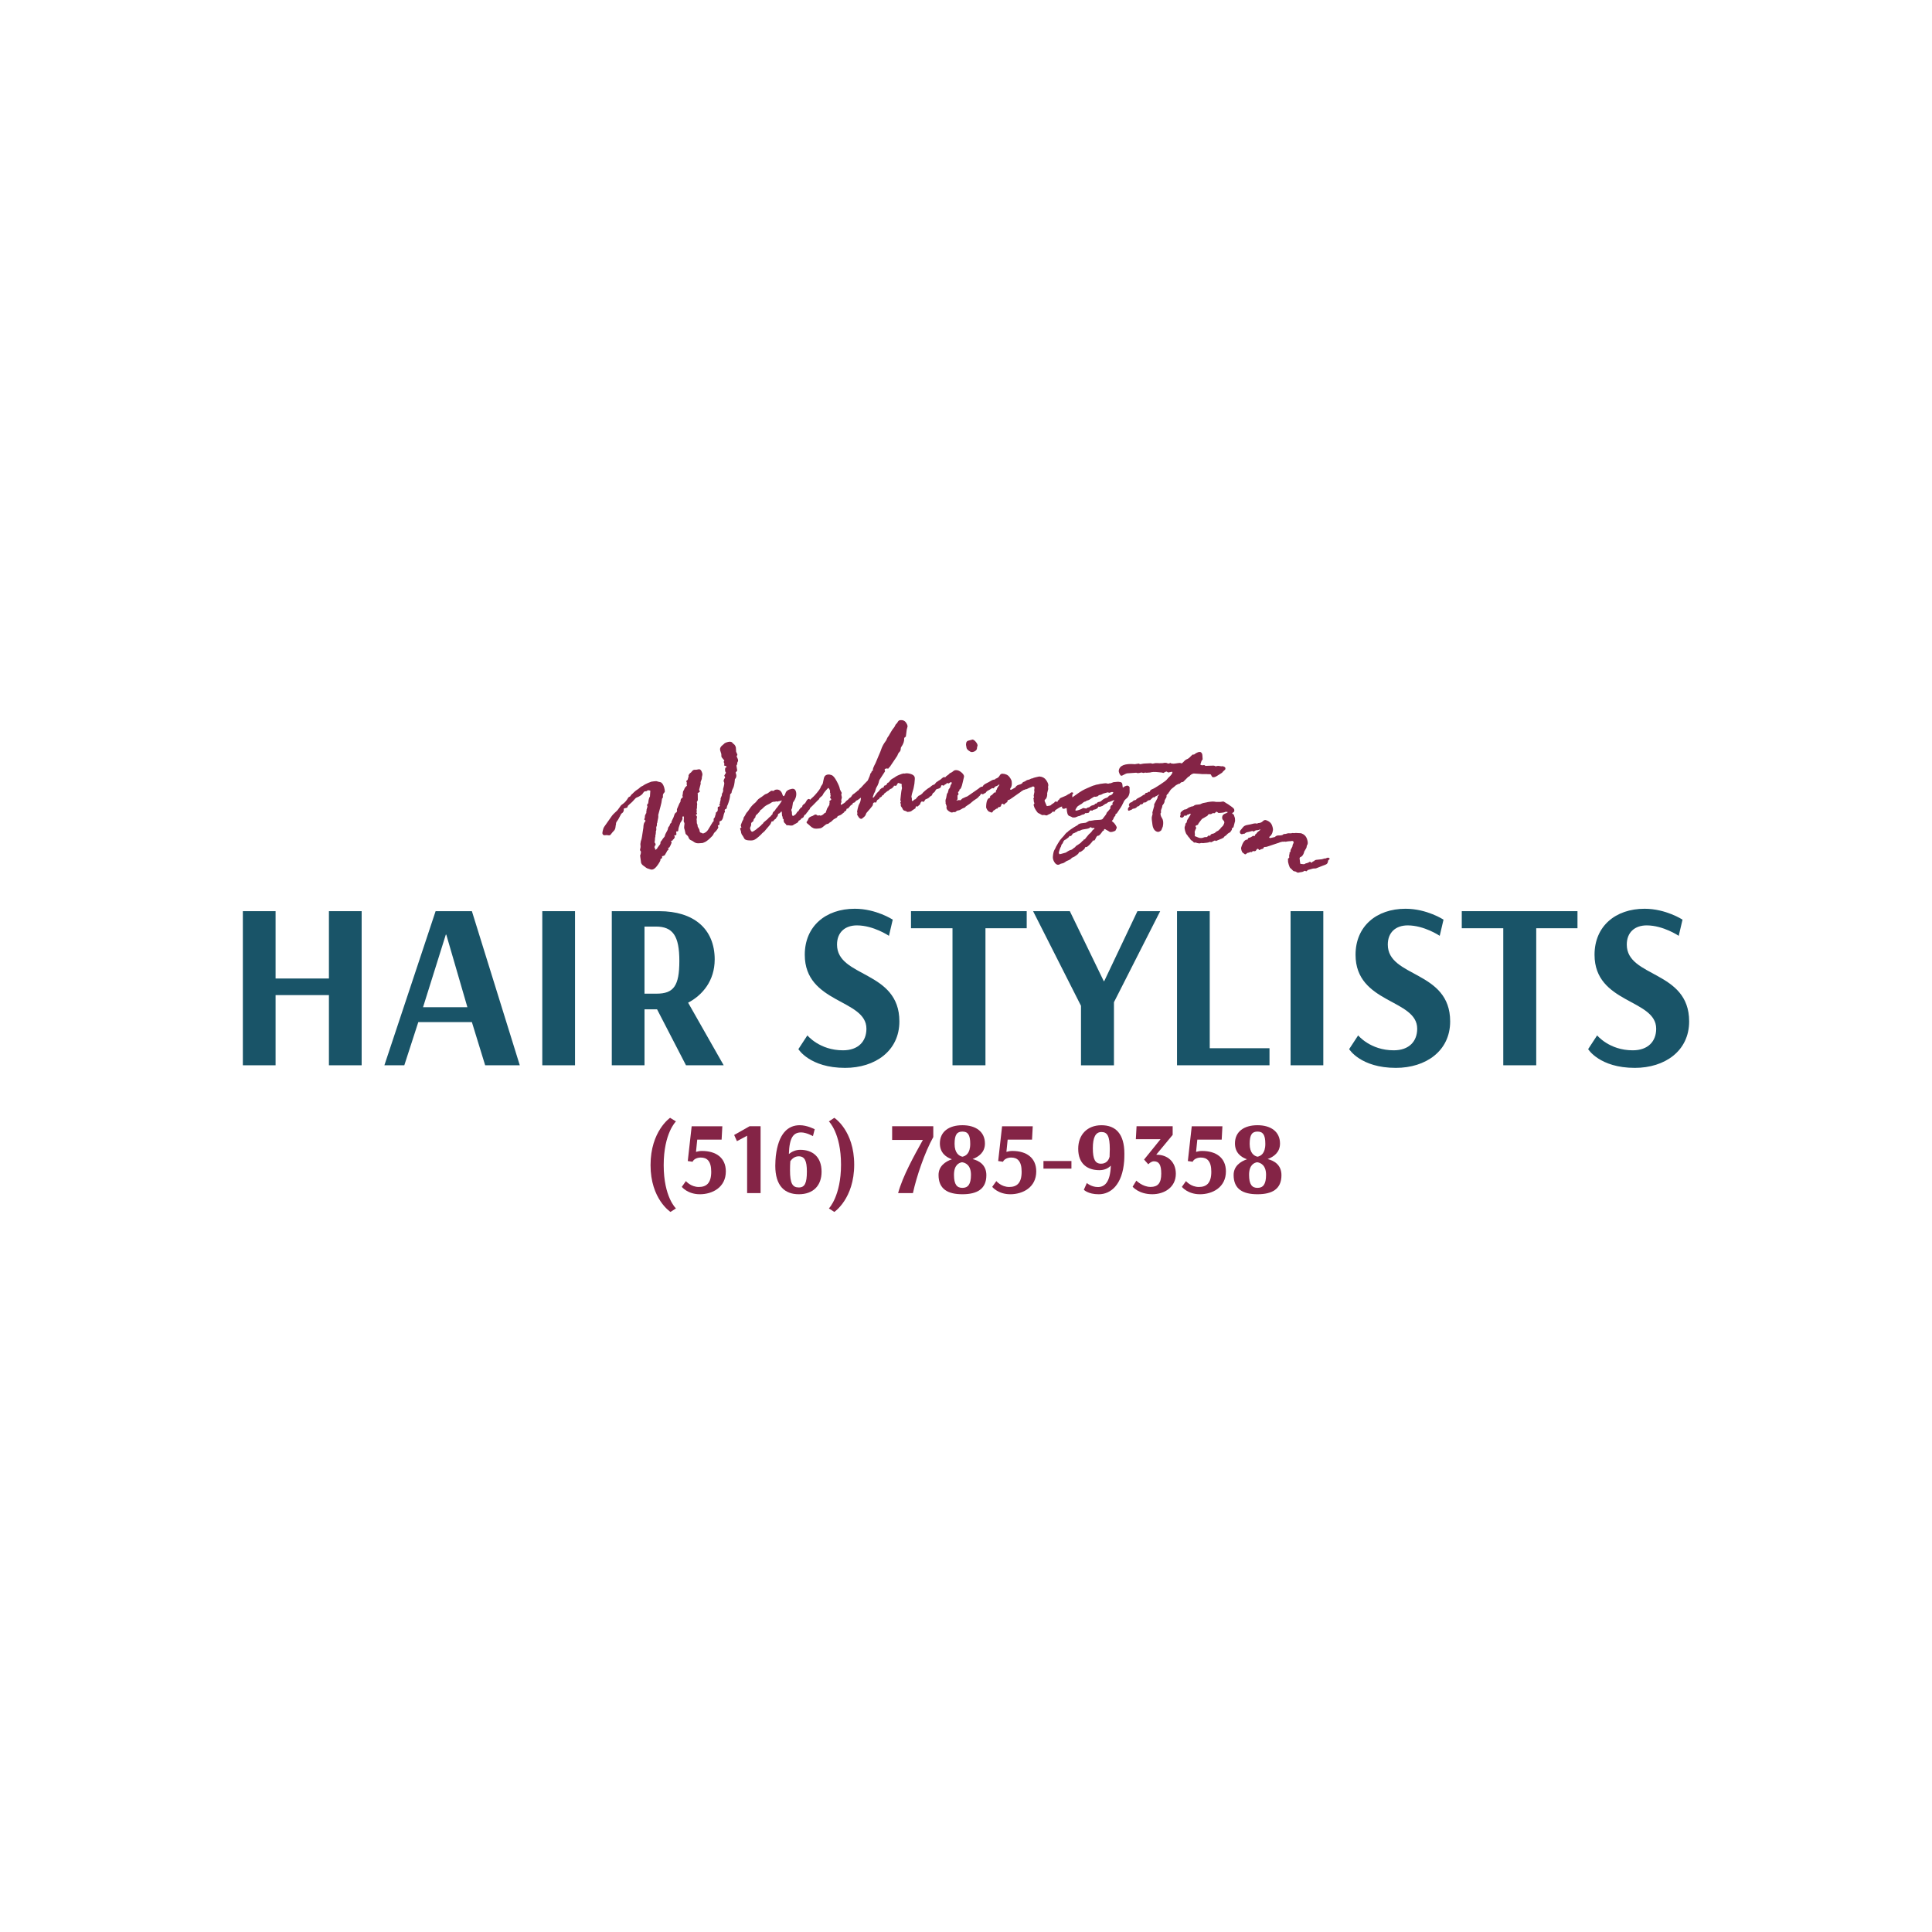 <?xml version="1.0" encoding="UTF-8"?>
<svg id="Layer_1" data-name="Layer 1" xmlns="http://www.w3.org/2000/svg" viewBox="0 0 1000 1000">
  <defs>
    <style>
      .cls-1 {
        fill: #842446;
      }

      .cls-1, .cls-2 {
        stroke-width: 0px;
      }

      .cls-2 {
        fill: #195468;
      }
    </style>
  </defs>
  <g>
    <path class="cls-1" d="m349.87,580.44s-6.34,6.07-6.34,22.63,6.34,22.41,6.34,22.41l-2.82,1.81s-10.33-6.6-10.33-24.22,10.12-24.49,10.12-24.49l3.03,1.86Z"/>
    <path class="cls-1" d="m373.51,589.87h-12.62l-.64,6.34c.85-.27,1.92-.48,3.09-.48,7.24,0,12.35,3.51,12.35,10.59,0,8.31-7.03,11.82-13.42,11.82s-9.37-3.83-9.37-3.83l2.13-2.98s2.5,3.04,6.66,3.04c3.89,0,6.44-1.92,6.44-7.88,0-5.54-2.18-7.35-5.43-7.35-1.92,0-3.35.85-3.94,1.65l-.27.53-2.5-.37,2.02-18h15.87l-.37,6.92Z"/>
    <path class="cls-1" d="m393.68,582.94v34.61h-6.97v-29.71l-5.27,2.82-1.44-3.2,7.99-4.53h5.7Z"/>
    <path class="cls-1" d="m420.78,588.06s-3.35-1.92-6.12-1.92c-3.89,0-6.07,2.45-6.34,11.18,1.54-1.23,3.46-2.18,5.91-2.18,6.28,0,11.02,3.57,11.02,11.34,0,7.29-4.42,11.66-11.77,11.66s-12.19-4.37-12.19-14.75c0-1.49.16-4.31.27-5.06,1.38-11.55,6.18-15.92,12.41-15.92,3.83,0,7.72,2.08,7.72,2.08l-.91,3.57Zm-11.71,12.94c-.11.96-.16,3.25-.16,4.74,0,6.81,1.28,8.89,4.58,8.89,3.09,0,4.15-2.34,4.15-8.25,0-5.59-1.17-7.88-4.26-7.88-2.08,0-3.46,1.33-4.31,2.5Z"/>
    <path class="cls-1" d="m429.03,625.48s6.28-6.34,6.28-22.68-6.28-22.36-6.28-22.36l2.82-1.86s10.28,6.6,10.28,24.22-10.28,24.49-10.28,24.49l-2.82-1.81Z"/>
    <path class="cls-1" d="m483.07,588.53c-4.42,7.88-8.68,20.44-10.54,29.02h-7.67c2.4-8.84,8.36-19.49,12.83-27.53h-15.92v-7.08h21.3v5.59Z"/>
    <path class="cls-1" d="m503.41,599.93c3.2.8,7.13,2.87,7.13,8.36,0,7.19-4.84,9.85-12.4,9.85s-12.35-2.66-12.35-9.96c0-4.58,3.51-6.97,6.92-8.15-2.93-1.01-6.23-3.25-6.23-8.2,0-6.18,4.79-9.42,11.66-9.42s11.66,3.3,11.66,9.48c0,4.58-3.25,6.87-6.39,8.04Zm-5.48,1.65c-1.6.27-4.15,1.44-4.15,6.5s1.54,6.76,4.37,6.76,4.42-1.76,4.42-6.76-2.82-6.28-4.63-6.5Zm.21-2.87c1.6-.32,4.05-1.54,4.05-6.66,0-4.84-1.33-6.34-4.05-6.34s-4.05,1.49-4.05,6.34,2.34,6.28,4.05,6.66Z"/>
    <path class="cls-1" d="m534.18,589.87h-12.62l-.64,6.34c.85-.27,1.92-.48,3.09-.48,7.24,0,12.35,3.51,12.35,10.59,0,8.31-7.03,11.82-13.42,11.82s-9.37-3.83-9.37-3.83l2.13-2.98s2.5,3.04,6.66,3.04c3.89,0,6.44-1.92,6.44-7.88,0-5.54-2.18-7.35-5.43-7.35-1.92,0-3.35.85-3.94,1.65l-.27.53-2.5-.37,2.02-18h15.87l-.37,6.92Z"/>
    <path class="cls-1" d="m554.57,604.88h-14.48v-3.94h14.48v3.94Z"/>
    <path class="cls-1" d="m562.55,612.33s2.29,2.08,5.7,2.08,6.39-2.29,6.71-11.07c-1.28,1.28-3.14,2.34-5.91,2.34-6.23,0-10.97-3.3-10.97-11.07,0-7.29,4.69-12.19,12.03-12.19s11.87,4.42,11.87,14.75c0,1.49-.05,2.98-.11,3.73-.91,12.35-6.97,17.25-13.15,17.25-5.59,0-7.72-2.34-7.72-2.34l1.54-3.46Zm11.77-13.68c.05-1.12.11-2.77.11-3.83,0-6.76-1.28-8.89-4.31-8.89s-4.47,2.72-4.47,8.41,1.22,7.99,4.26,7.99c2.5,0,3.94-1.6,4.42-3.67Z"/>
    <path class="cls-1" d="m606.96,587.42l-8.52,10.27h.32c5.38,0,9.85,3.51,9.85,9.85,0,7.03-5.96,10.59-12.19,10.59-7.03,0-10.17-3.89-10.17-3.89l1.92-3.14s3.25,3.25,7.35,3.25c3.78,0,5.54-1.92,5.54-6.87,0-4.63-1.17-6.39-3.83-6.39-1.23,0-2.4,1.07-2.77,1.44l-.11.11-2.18-2.45,8.52-10.54h-12.78l.37-6.71h18.69v4.47Z"/>
    <path class="cls-1" d="m632.35,589.87h-12.62l-.64,6.34c.85-.27,1.92-.48,3.09-.48,7.24,0,12.35,3.51,12.35,10.59,0,8.31-7.03,11.82-13.42,11.82s-9.37-3.83-9.37-3.83l2.13-2.98s2.5,3.04,6.66,3.04c3.89,0,6.44-1.92,6.44-7.88,0-5.54-2.18-7.35-5.43-7.35-1.92,0-3.35.85-3.94,1.65l-.27.53-2.5-.37,2.02-18h15.87l-.37,6.92Z"/>
    <path class="cls-1" d="m656.15,599.93c3.19.8,7.13,2.87,7.13,8.36,0,7.19-4.84,9.85-12.41,9.85s-12.35-2.66-12.35-9.96c0-4.58,3.51-6.97,6.92-8.15-2.93-1.01-6.23-3.25-6.23-8.2,0-6.18,4.79-9.42,11.66-9.42s11.66,3.3,11.66,9.48c0,4.58-3.25,6.87-6.39,8.04Zm-5.48,1.65c-1.6.27-4.15,1.44-4.15,6.5s1.54,6.76,4.37,6.76,4.42-1.76,4.42-6.76-2.82-6.28-4.63-6.5Zm.21-2.87c1.6-.32,4.05-1.54,4.05-6.66,0-4.84-1.33-6.34-4.05-6.34s-4.05,1.49-4.05,6.34,2.34,6.28,4.05,6.66Z"/>
  </g>
  <g>
    <path class="cls-1" d="m381.25,391.61c.06-.15.12-.3.18-.45.18-.31.26-.52.23-.63-.21-.48-.42-.96-.64-1.43-.05-.73-.1-1.47-.14-2.2-.18-.74-.51-1.31-1-1.71-.16-.12-.32-.25-.48-.37-.49-.83-1.33-1.1-2.5-.81-1.2.3-1.94.66-2.23,1.09-.23.19-.46.39-.69.58-1.07.79-1.47,1.72-1.19,2.8.19.59.37,1.18.56,1.78.02.45.03.89.05,1.34.07.26.27.56.6.93.34.36.53.6.6.72.06.12.18.25.34.4-.27.34-.38.59-.34.74.13.36.25.72.38,1.09-.16.37-.24.58-.22.63.03.1.24.2.63.29.39.09.62.25.68.48.04.15-.18.35-.67.58-.14.69-.16,1.25-.04,1.69.02.08.04.15.06.23.19.22.29.39.32.49.04.15-.1.43-.41.82-.31.39-.44.69-.39.9.14.28.27.56.41.83-.64.87-.89,1.55-.76,2.04.08.17.15.34.23.51.13.49.07,1.13-.16,1.94-.23.81-.36,1.33-.4,1.56.2.74-.02,1.58-.66,2.51l.09.34c-.04.34-.18.75-.44,1.25-.26.49-.34.92-.24,1.27-.05.26-.11.52-.16.78-.17.51-.24.84-.2,1,.06.2-.09.54-.42,1.02.13.06.25.12.38.18-.06.18-.12.36-.18.54-.28.1-.56.21-.85.31-.09.13-.11.56-.06,1.29.05.73-.27,1.25-.95,1.58-.05.36-.11.72-.16,1.07-.07.18-.14.37-.21.55-.09.57-.22.95-.4,1.14-.18.19-.3.31-.36.37-.06.06-.08.51-.05,1.35-.16.15-.31.31-.47.46-.05.04-.85,1.34-2.36,3.9-.62,1.01-1.45,1.66-2.48,1.98-.22.07-.42.04-.57-.07-.16-.12-.39-.21-.71-.28-.31-.07-.51-.23-.58-.48-.09-.4-.18-.8-.27-1.2-.27-.48-.54-.97-.81-1.45-.05-.36-.09-.72-.14-1.07-.11-.24-.21-.49-.32-.73-.01-.45-.03-.9-.04-1.35-.11-.35-.11-.73,0-1.14.11-.41.14-.68.1-.84-.04-.13-.08-.25-.11-.38-.26-.23-.4-.39-.43-.49-.03-.1.07-.23.31-.38.23-.15.34-.28.31-.38-.07-.12-.13-.24-.2-.35-.02-.08-.05-.15-.07-.23-.07-.23-.02-.48.15-.75l-.09-.3c-.08-.25-.06-.57.05-.94.11-.38.14-.7.11-.96-.03-.27-.02-.55.05-.86.07-.31.05-.67-.04-1.08-.09-.41-.11-.63-.05-.65.35-.52.51-.85.46-1,0-1.04-.01-2.09-.02-3.13-.01-.05-.07-.12-.15-.2.15-.13.31-.26.46-.38.56-.27.81-.51.75-.71-.08-.16-.15-.31-.23-.47-.04-.13-.07-.25-.11-.38.26-1.02.52-2.05.79-3.07-.02-.28-.03-.57-.05-.85.47-1.15.69-1.86.65-2.12-.04-.26.01-.63.17-1.1.16-.47.17-.93.04-1.39-.43-1.52-1.07-2.19-1.91-2.01-.84.19-1.41.27-1.71.24-.3-.02-.55,0-.76.06-.3.09-.57.28-.81.57-.22.26-.44.51-.65.77-.53.3-.96.79-1.27,1.49.02.16.03.32.05.48-.11.28-.22.67-.33,1.17-.11.5-.21.76-.3.79-.45.24-.63.48-.57.71.08.17.17.34.25.5-.02.38-.03.75-.05,1.13.05.18.11.35.16.53-.38.36-.66.63-.85.8-.19.17-.47.72-.82,1.66-.26.19-.4.52-.42.98-.02.46-.08.89-.18,1.3-.1.4-.14.63-.12.68.11.13.21.27.32.4.02.05-.2.27-.64.65-.44.39-.64.84-.61,1.35-.03.2-.06.41-.1.61-.34.44-.59.9-.76,1.38-.17.48-.41,1.04-.73,1.69-.32.64-.4,1.11-.24,1.39-.07.28-.13.57-.2.85-.62.25-1.04.79-1.26,1.6-.23.81-.53,1.53-.9,2.17-.37.64-.57,1.21-.59,1.72-.43.31-.66.54-.67.68-.07.25-.15.5-.22.74-.65.78-.93,1.3-.84,1.58-.07.25-.15.5-.22.74-.87,1.52-1.32,2.47-1.36,2.85-.04.38-.22.72-.54,1.02-.32.31-.57.63-.76.98-.19.35-.52.78-1,1.31.03.52-.04.94-.22,1.25-1.06,1.33-1.58,2.09-1.58,2.28-.29.2-.57.4-.86.6-.02-.06-.04-.12-.07-.19-.04-.21-.09-.42-.13-.63-.11-.21-.22-.43-.33-.64.13-.16.21-.32.25-.49.03-.17.11-.3.21-.39.11-.09.18-.18.22-.25-.03-.27-.06-.43-.08-.48-.04-.1-.07-.2-.11-.3-.12-.17-.25-.33-.37-.5-.02-.05.01-.27.09-.66.08-.39.12-.81.12-1.24,0-.43.05-.71.13-.82.08-.11.1-.28.06-.5-.05-.22,0-.47.12-.74.05-.38.11-.77.16-1.15-.08-.39-.07-.63.03-.72.21-.38.26-1.06.15-2.02.06-.16.11-.32.17-.48.15-.19.22-.73.2-1.62.05-.04.1-.09.14-.13.05-.31.1-.62.15-.93.33-1.26.47-2.21.4-2.86,0-.11-.01-.22-.02-.33.38-1.46.77-2.91,1.16-4.37.42-1.53.64-2.6.67-3.19.03-.59.15-.98.36-1.16.21-.18.29-.53.23-1.06-.06-.52.06-.98.35-1.39.29-.4.49-.62.61-.66.04-.87-.08-1.72-.35-2.55-.52-1.58-1.19-2.45-2.01-2.61-.83-.16-1.36-.29-1.59-.41-.24-.12-.78-.12-1.62-.02-.84.1-1.31.17-1.4.2-1.16.39-2.26.87-3.3,1.42-.38.24-.76.49-1.14.73-.72.31-1.18.58-1.36.81-.27.23-.53.47-.8.7-1.07.66-1.86,1.26-2.38,1.8-.52.54-.9.9-1.14,1.07-.24.17-.49.52-.77,1.04-.72.32-1.1.6-1.14.84-.73,1.28-1.61,2.3-2.65,3.06-.23.17-.47.35-.7.52-.23.17-.42.38-.56.62-.14.24-.38.57-.72,1-.34.43-.56.73-.67.92-.11.19-.59.66-1.44,1.43-.85.77-1.39,1.35-1.62,1.72-.23.38-1.03,1.49-2.36,3.35-1.33,1.86-1.97,2.82-1.95,2.87-.54,1.68-.73,2.71-.56,3.1.23.56.67.79,1.31.7s1.15-.09,1.54.01c.39.1.72.09,1-.02.17-.07.43-.34.78-.83.35-.48.76-.96,1.25-1.44.48-.48.76-1.11.84-1.91.08-.8.17-1.27.27-1.43-.08-.54.09-1.08.52-1.63.43-.55.78-1.11,1.05-1.69.27-.57.66-1.29,1.15-2.16,1.05-.63,1.48-1.53,1.31-2.7.53-.14,1.05-.29,1.58-.43.26-.1.44-.42.53-.96.18-.18.36-.36.54-.54,1.31-1.11,2.22-1.98,2.71-2.62.49-.64.98-1.05,1.45-1.22,1.02-.37,1.95-.94,2.77-1.7.33-.56.71-1.03,1.14-1.41.35-.04.7-.08,1.05-.12.12-.04.37-.21.76-.52.14.03.29.07.43.1.46,0,.72.09.77.24.03.07-.04,1.08-.2,3-.14.16-.26.37-.37.63-.04.16-.09.31-.13.47-.12.21-.26,1-.4,2.36-.16.18-.33.37-.49.55-.03.18-.07.36-.1.54.07.2.14.4.21.6-.25.96-.4,1.47-.45,1.55-.05.08-.06.19,0,.34-.12.3-.17.8-.14,1.52-.1.09-.19.18-.29.27,0,.17-.1.42-.29.75-.19.33-.23.65-.12.95-.13.45-.26.91-.38,1.36.02.05.24.22.67.52,0,.17-.18.48-.53.93-.35.45-.55,1.37-.59,2.76-.58,3.95-.92,6.06-1.09,6.35-.16.29-.26.61-.28.97-.02.36-.07.62-.13.79-.07.17-.06.52.02,1.07.08.55.05,1.07-.1,1.56-.15.49-.19.81-.13.96.04.1.09.16.17.19.1.17.2.35.29.52,0,.03-.01.27-.06.72-.05.46-.13.76-.25.9-.12.14-.13.51-.03,1.11.1.6.19,1.24.27,1.93.08.69.12,1.06.14,1.11.23.59.63,1.08,1.19,1.47.57.39,1.01.72,1.33.98.32.26.64.43.96.5.32.08.74.21,1.24.4.5.19,1.01.19,1.53,0,.78-.29,1.65-1.16,2.62-2.61.97-1.45,1.33-2.26,1.08-2.45.07-.11.14-.22.21-.33.55-.2.8-.47.74-.83-.05-.36-.07-.57-.06-.63.21-.02.36-.02.46,0,.34-.18.65-.31.92-.41.36-.61.71-1.23,1.07-1.84.06-.19.12-.35.2-.49.37-.18.63-.47.77-.85-.1-.2-.2-.4-.3-.61.02-.03.04-.07.06-.1.13.01.3-.02.53-.1.08-.03.32-.45.73-1.27.4-.82.56-1.36.48-1.61-.08-.14-.16-.28-.24-.42.01-.06.02-.12.03-.18.23-.05.46-.1.7-.15-.02-.05,0-.08.06-.1.1-.34.29-.56.57-.65.42-.59.61-.96.56-1.11-.07-.21-.14-.43-.21-.64v-.25c.3-.01.59-.03.88-.04.19-.28.23-.65.13-1.1-.1-.45-.11-.72-.01-.81.15-.02.3-.04.45-.06.07.03.14.04.19.02.2-.07.31-.16.33-.28.07-.47.13-.93.2-1.4.11-.23.17-.43.18-.6.25-.73.5-1.46.75-2.2.86-1.14,1.23-1.95,1.11-2.43-.12-.49-.04-.78.24-.87.23-.07.38,0,.44.19.06.2.06.64,0,1.31-.07.67-.08,1.08-.03,1.23.1.2.19.41.29.61.02.08.05.15.07.23.03.1,0,.51-.1,1.22-.1.71-.1,1.22,0,1.52.07.21.14.43.21.64.13.4.29,1.11.5,2.13.83.76,1.27,1.21,1.32,1.36.33,1.03.78,1.65,1.36,1.87.58.22,1,.45,1.27.68.27.23.66.46,1.16.69.5.23,1.27.3,2.3.2.47-.04.95-.07,1.42-.11.26-.11.51-.21.77-.32.67-.2,1.59-.84,2.77-1.9,1.19-1.07,1.86-1.84,2.03-2.32.16-.49.56-.99,1.21-1.5.97-1.18,1.41-1.95,1.31-2.3-.06-.09-.11-.19-.17-.28-.02-.06-.04-.13-.05-.19-.06-.2.04-.34.3-.41.11-.03.2-.03.28,0,.21-.33.31-.6.28-.8-.03-.2-.04-.43-.04-.71,0-.27.01-.42.04-.44.02-.02.34-.16.94-.41.48-.46.82-1.2,1.02-2.21.2-1.01.4-1.67.59-1.97.2-.3.28-.5.25-.6-.07-.24-.13-.48-.2-.73.25-.34.54-.56.89-.65.17-.05.25-.23.22-.55.07-.31.15-.61.22-.92.15-.15.4-.8.78-1.95.38-1.15.6-2.07.67-2.77.07-.7.11-1.13.13-1.3.36-.31.58-.53.67-.66.07-.81.34-1.63.8-2.45.46-.83.78-2.39.96-4.69.68-.69.9-1.51.66-2.49-.03-.12-.06-.23-.09-.35-.12-.24-.19-.39-.2-.44-.04-.15.1-.36.41-.63.31-.27.44-.52.39-.75-.25-1.41-.38-2.18-.38-2.31,0-.14.12-.36.36-.66.03-.27.06-.53.09-.8.01-.22.1-.45.27-.68.17-.23.19-.59.07-1.08-.06-.26-.28-.76-.65-1.51Z"/>
    <path class="cls-1" d="m500.3,387.14c.06.4.42.85,1.07,1.36.65.51,1.19.77,1.61.77.64,0,1.23-.19,1.8-.57.56-.38.86-.83.89-1.34.03-.51.1-.86.19-1.05.09-.18.14-.3.14-.36,0-.55-.29-1.19-.88-1.92-.59-.73-1.17-1.15-1.72-1.25-1.07.32-1.72.49-1.93.52-.98.14-1.47.82-1.46,2.06,0,.08,0,.16,0,.24.09.51.19,1.03.28,1.54Z"/>
    <path class="cls-1" d="m584.79,407.92c-.05-.07-.09-.15-.14-.22,0-.03,0-.05.01-.08-.09-.55-.48-.88-1.19-1-.12-.02-.42.06-.9.25-.23.1-.45.19-.68.29-.36.34-.56.51-.62.5-.15-.02-.24-.48-.3-1.37-.05-.89-.39-1.39-1.01-1.48-.28-.04-.56-.09-.84-.13-.3-.05-.67-.04-1.14.02-.55.05-1.1.1-1.65.15-.94.44-1.62.64-2.03.58-.33.17-.65.22-.97.18-.2-.06-.4-.11-.61-.17-.47-.07-1.57.03-3.28.3-.28.07-.56.14-.84.21-.92.14-1.48.27-1.69.37-.21.11-.4.17-.58.18-.18.02-.68.2-1.5.54-.8.35-1.61.7-2.41,1.05-.85.37-1.64.77-2.37,1.19-.73.42-2.18,1.39-4.31,2.93-.23.17-.47.34-.7.5,0,0,0-.01,0-.02-.01-.44-.02-.88-.03-1.32.16-.25.32-.5.48-.74.03-.29-.17-.46-.61-.5-.29-.03-.62.11-.97.41-.13.12-.26.24-.39.36-.18.06-.37.12-.55.18-.39.25-.79.5-1.18.75-1.16.49-2.01.85-2.54,1.06-.53.21-.89.56-1.09,1.05-.49.27-.76.63-.8,1.08-.06.05-.12.07-.18.06-.14-.07-.28-.13-.42-.2-.06,0-.12-.01-.17-.02-.37-.03-.67.15-.88.56-.62.47-1.05.75-1.29.84-.3.42-.65.67-1.06.74-.47.08-.94.16-1.41.24-.14-.01-.32-.32-.53-.92-.24-.58-.48-1.15-.73-1.73,0-.12.02-.24.03-.36.02-.21.1-.34.25-.38.61-.43.97-1.26,1.07-2.49,0-.25-.02-.5-.03-.76.17-.71.35-1.43.53-2.14,0-.05,0-.11.01-.16-.03-.36-.06-.72-.09-1.08.05-.23.1-.47.15-.7.05-.66-.31-1.56-1.09-2.71-.78-1.15-1.93-1.78-3.43-1.89-.21-.01-.6.06-1.19.21-.59.16-1.03.27-1.33.32-.3.06-.48.11-.54.16-.21.09-.43.18-.64.28-.22.04-.45.08-.67.12-.58.36-1.1.57-1.54.62-.45.05-.81.2-1.09.45-.28.25-.82.51-1.63.78-.13.19-.26.38-.38.57-.15.1-.3.19-.46.29-.18.15-.65.32-1.39.52-.74.2-1.27.61-1.6,1.23-.06.13-.28.28-.66.44-.37.17-.71.36-1.01.57-.3.21-.54.31-.71.31-.29-.01-.43-.12-.42-.33,0-.24.2-.59.57-1.05.2-.65.31-1.16.33-1.53-.01-.36-.03-.71-.04-1.07.03-.63-.36-1.5-1.17-2.6-.81-1.1-2.03-1.68-3.66-1.74-.62-.02-1.12.33-1.5,1.06-.38.73-1.07,1.25-2.08,1.56-.11.13-.21.26-.32.39-.68,0-1.36.23-2.04.67-.68.43-1.52.89-2.51,1.36-.96.46-1.57,1.03-1.86,1.71-.08-.03-.18-.05-.29-.05-.41,0-1.01.35-1.8,1.05-1.92,1.3-3.82,2.62-5.7,3.95-.86.32-1.48.58-1.83.78-.36.2-.64.33-.84.38-.31.29-.63.59-.94.88-.23-.02-.46-.05-.69-.07-.6,0-.99.09-1.16.25-.12-.05-.2-.1-.26-.15.4-.19.6-.43.59-.72,0-.54-.02-1.08-.02-1.62,0-.16.03-.24.08-.24.31-.27.47-.47.47-.6-.09-.32-.18-.63-.27-.95,0-.16.2-.37.6-.64.05-.28.11-.56.16-.83.61-.11,1.15-1.31,1.63-3.58.24-1.03.48-2.06.72-3.09,0-.71-.48-1.45-1.42-2.22-.94-.77-1.85-1.15-2.71-1.13-.6,0-1.08.18-1.44.52-.37.34-.78.62-1.25.84-.19.08-.38.17-.57.25-.32.43-.74.8-1.26,1.12-.52.32-.87.64-1.04.96-.18-.05-.42-.07-.71-.06-.3,0-.68.24-1.15.69-.47.45-.82.72-1.04.81-.22.09-.38.18-.5.29-.23.17-.46.33-.69.5-.44.15-.93.63-1.49,1.44-.14.06-.29.12-.43.18,0,0,0,0-.01.01-.35.05-.73.25-1.13.63,0,0-.01,0-.02,0-.23.19-.45.39-.68.58,0,0,0,.01,0,.02-.81.44-1.64,1.02-2.49,1.74-.98.83-1.51,1.36-1.62,1.61-.64.56-1.14.9-1.51,1.01-.37.11-.55.22-.54.33-.47.42-.83.83-1.1,1.21-.27.39-.56.56-.88.53-.49.51-.79.76-.9.77-.29.02-.44-.1-.45-.37.01-.28.02-.56.03-.83-.08-.34-.16-.68-.24-1.02.04-.25.08-.51.13-.76-.01-.16.15-.79.49-1.89.34-1.1.53-1.82.57-2.14.12-.65.24-1.31.36-1.96.07-.82.14-1.65.21-2.47.08-1.09-.41-1.86-1.47-2.31-1.07-.45-2.12-.64-3.16-.57-.22.04-.44.08-.66.13-.12-.02-.24-.04-.36-.05-.09,0-.18.01-.27.02-.36.03-1.04.24-2.05.65-1.01.41-1.68.74-2,1.01-.32.26-.82.58-1.49.94-.67.36-1.17.8-1.51,1.32-.34.52-.63.79-.86.81-.26.02-.47.25-.63.69-.15.44-.61.73-1.36.88-.11.12-.18.28-.22.5-.04.22-.17.41-.39.59-.15-.01-.3-.02-.45-.04-.36.3-.59.48-.7.54-.14.11-.27.21-.41.32-.25.5-.57.9-.96,1.21-.4.3-.88.88-1.45,1.74-.57.85-.94,1.29-1.11,1.31-.17.02-.27-.05-.29-.21,0-.05.22-.7.67-1.94.36-.49.63-1.11.8-1.85.17-.75.53-1.53,1.07-2.35.17-.41.33-.83.5-1.24.21-.9.36-1.43.47-1.6,1.91-2.94,2.9-4.42,2.89-4.44,0-.03,0-.05,0-.08-.14-.25-.22-.46-.24-.61-.04-.45.34-.71,1.15-.78.24.04.49.09.73.13.21-.36.4-.6.57-.72.11-.12.22-.23.33-.35,1.24-1.87,2.49-3.73,3.76-5.58.3-.9.66-1.54,1.09-1.95.43-.4.66-.89.69-1.48.03-.58.11-.93.22-1.05,1.14-1.59,1.67-3.08,1.58-4.47-.02-.34.26-.67.86-.97.15-1.2.31-2.4.46-3.6.3-1.08.45-1.65.45-1.73-.04-.63-.36-1.35-.96-2.16-.6-.81-1.51-1.17-2.73-1.08-.63.04-1.07.32-1.33.83-.26.51-.52.87-.79,1.07-.27.2-.49.53-.66.96-.17.44-.43.86-.79,1.27-.36.41-.74.96-1.15,1.66-.41.69-.7,1.18-.86,1.46-.16.29-.32.58-.49.87-.48.57-.82,1.13-1.02,1.69-.2.56-.36.87-.48.93-1.08,1.44-1.84,2.81-2.29,4.1-.45,1.29-.79,2.16-1.02,2.62-.23.46-.38.8-.45,1.04-.07.23-.59,1.47-1.55,3.71-.99,1.85-1.45,3.01-1.41,3.48.01.12.02.24.04.35-.05.06-.11.12-.16.18-.13.04-.26.08-.39.12-.1.22-.19.44-.29.67.02.21-.14.41-.47.61-.13.78-.58,1.98-1.35,3.61-.14.09-.84.81-2.09,2.14-.62.67-1.1,1.2-1.43,1.58-.42.29-.78.63-1.09,1.02-.11.16-.23.31-.34.47-.14.07-.29.13-.47.19-.05.08-.1.16-.15.25-.4.27-.73.52-.96.73-.34.31-.65.53-.91.67-.26.14-.48.35-.65.62-.17.27-.38.59-.63.94-.26.17-.51.33-.77.5-.56.69-.96,1.09-1.23,1.2-.26.11-.52.36-.76.72-.24.37-1,.9-2.28,1.61-.14-.14-.22-.29-.24-.45-.02-.13.11-.48.38-1.05-.04-.31-.09-.63-.13-.94.11-.46.23-.91.34-1.37-.1-.53-.21-1.06-.31-1.59,0-.05.07-.32.24-.79-.09-.25-.28-.61-.55-1.06-.27-.45-.43-.84-.47-1.15-.11-.78-.64-2.08-1.61-3.89-.96-1.81-1.84-2.85-2.62-3.12-.78-.27-1.4-.37-1.84-.31-.77.12-1.33.4-1.67.85-.34.45-.59,1.22-.75,2.3-.16,1.08-.36,1.77-.6,2.06-.24.29-.43.57-.57.83-.15.36-.31.72-.46,1.08-.2.43-.72,1.14-1.54,2.14-.82.99-1.44,1.68-1.85,2.07-.54.49-1.08.99-1.62,1.48-.04.1-.08.19-.12.28-.05-.05-.11-.1-.18-.15-.28-.22-.5-.31-.67-.28-.49.09-.91.49-1.26,1.21-.35.72-.77,1.23-1.26,1.53-.49.3-.75.64-.77,1.01-.02.37-.25.59-.67.67-.19.22-.39.45-.58.67-.29.32-.53.7-.71,1.14-.13.08-.27.16-.4.24-.16.08-.4.41-.72.96-.32.56-.91,1.03-1.78,1.41-.23-.12-.39-.42-.49-.91-.01-.37-.03-.75-.04-1.12-.09-.32-.18-.64-.28-.95-.04-.21.03-.47.22-.79.19-.32.27-.56.24-.71,0-.03-.01-.05-.02-.08.1-.57.19-1.14.29-1.71,0-.27.05-.52.12-.75,1.38-1.82,1.93-3.58,1.61-5.26-.27-1.43-1.03-2.02-2.29-1.78-1.76.34-2.81,1.04-3.16,2.09-.35,1.05-.67,1.61-.96,1.67-.23.05-.43-.16-.58-.61-.63-2.19-1.85-3.1-3.67-2.72-.18.04-.32.09-.42.17-.21.15-.42.31-.64.46-.03,0-.06.01-.09.02-.48-.11-.78-.16-.9-.13-.09.02-.18.04-.26.06-1.3.95-2,1.45-2.11,1.47-.12.03-.23.05-.35.08-.38.08-.86.37-1.44.85-.58.48-1.19.91-1.82,1.28-.63.37-1.16.86-1.59,1.44s-.72.93-.88,1.02c-1.06.82-1.98,1.8-2.77,2.94-.34.49-.68.98-1.01,1.47-.61.61-1,1.13-1.17,1.55-.17.42-.42.86-.76,1.31-.34.45-.46.83-.35,1.13-.1.2-.2.4-.3.61-.14.15-.38.63-.69,1.46-.32.83-.46,1.3-.43,1.4.12.34.23.68.35,1.01-.53.14-.76.36-.68.67.14.41.27.83.41,1.24.02.08.04.15.06.23-.03.12,0,.33.07.63.16.64.42,1.1.76,1.4.27.49.55.98.82,1.46.22.51.88.84,1.97.97,1.09.13,2.01.11,2.76-.08.92-.23,2.31-1.29,4.22-3.17.07-.1.13-.19.2-.29.57-.46,1-.83,1.29-1.11.88-1.04,1.76-2.08,2.65-3.12.34-.35.59-.75.75-1.2.17-.46.27-.71.32-.78.27-.03.55-.07.82-.1.11-.16.23-.32.34-.48.1-.21.32-.41.67-.61.34-.2.52-.39.54-.58.04-.09.08-.18.12-.27.3-.28.53-.57.7-.88.04-.52.15-.88.35-1.09.4-.08.72-.29.97-.61.25-.32.43-.49.54-.52.11-.02.19.04.22.2.05.65.09,1.3.14,1.95.02.1.08.23.17.37.09.14.15.28.17.41.02.1,0,.19-.04.25-.05.06-.06.15-.04.25.02.1.12.22.29.34.17.13.27.24.29.34,0,.26-.01.51-.02.77.11.52.32.9.63,1.14.32.24.51.46.57.63.07.18.2.32.4.44.49-.05.98-.02,1.47.09.49.1,1,.1,1.53,0,.11-.02.3-.13.57-.33.27-.2.69-.44,1.26-.71.58-.27.98-.57,1.21-.88,0-.13,0-.27.01-.41.38-.18.69-.36.95-.54.36-.55.73-.89,1.11-1.01.37-.12.63-.41.76-.87.14-.45.5-.83,1.09-1.12.11-.21.22-.41.33-.62.48-.43.76-.78.85-1.04.09-.26.33-.53.72-.81.07-.19.14-.37.21-.56v-.1c.5-.48,1-.97,1.51-1.45.84-.87,1.69-1.73,2.54-2.6.28-.1.49-.33.64-.71.15-.37.48-.74,1-1.1.52-.37.84-.73.96-1.1.12-.37.58-1.03,1.39-1.98.81-.95,1.3-1.44,1.48-1.47.09-.01.25.2.48.65.23.44.35.68.35.71,0,.33-.02.67-.03,1,0,.05.1.25.27.6-.04.11-.08.23-.13.34.07.27.14.54.21.81-.11.28-.21.57-.31.85.02.16.17.36.45.61.04.1.09.2.13.3.04.26-.11.45-.44.57-.34.12-.49.29-.45.53l.09.59c-.11.42-.16.67-.15.74.02.13.04.26.06.39-.41.66-.82,1.33-1.23,1.99-.17.49-.34.99-.51,1.48-.13.47-.23.72-.32.73-.11.02-.23.04-.34.05-.05.04-.1.07-.16.11-.67.75-1.34,1.18-2.02,1.29-.11.02-.34-.05-.69-.21-.22.06-.45.13-.67.19-.11.02-.17,0-.18-.05-.51-.4-.9-.57-1.18-.52-.23.04-.5.17-.83.38-.33.22-.52.33-.58.34-1.25.38-1.98.88-2.19,1.49-.21.61-.43,1.04-.67,1.27-.23.23-.33.44-.3.62.04.21.25.45.63.73.39.28.82.66,1.32,1.15.49.49,1.07.87,1.74,1.14.67.27,1.81.26,3.43,0,.5-.08,1.13-.46,1.88-1.14.75-.67,1.33-1.04,1.72-1.1.2-.03.39-.06.59-.09.18-.3.69-.67,1.51-1.12.21-.21.43-.41.64-.62.29-.36.76-.7,1.43-1.02.66-.31.98-.53.96-.66.09-.17.18-.35.27-.52.31-.13.63-.25.94-.38.61-.19,1.2-.57,1.79-1.14.05-.05.1-.09.15-.14.19-.08.33-.15.4-.22.03-.38.38-.69,1.04-.94.1-.12.2-.44.3-.96.29-.09.59-.19.88-.28.01-.11.48-.66,1.39-1.66.5-.17.79-.39.85-.67.07-.27.11-.41.14-.42.7-.2,1.08-.35,1.12-.46.12-.19.24-.38.37-.56.14-.1.28-.2.41-.3.02,0,.05,0,.07,0,.26-.03.99-.52,2.2-1.46-.1,1.37-.35,2.37-.74,3.02-.39.64-.7,1.51-.93,2.58-.23,1.08-.34,1.63-.34,1.66.06.23.12.46.17.7-.05.29-.1.57-.15.86,0,.03.24.41.71,1.15.47.74.99,1.07,1.59,1,.11-.01.27-.11.46-.29.19-.18.49-.42.88-.72.39-.3.68-.72.87-1.26.18-.54.32-.83.4-.86.08-.04.64-.68,1.69-1.94,1.05-1.26,1.57-1.93,1.56-2.04-.04-.87.26-1.34.9-1.41.12-.01.24,0,.38.06.14.05.23.08.29.07.11-.01.26-.29.44-.82.18-.53.57-.86,1.17-.97.12-.26.24-.53.36-.79.74-.23,1.18-.62,1.33-1.16.23-.09.45-.18.68-.26.1-.22.19-.44.29-.66.17-.07.52-.33,1.05-.79.53-.46.91-.7,1.15-.72.48-.57,1.08-.97,1.79-1.19.74-.67,1.1-1.11,1.08-1.32,0-.03,0-.05,0-.08.37.02.74.05,1.11.07.27-.29.48-.6.63-.94.15-.34.34-.52.58-.54.06,0,.28.06.68.19.07.1.25.15.54.16.29,0,.46.2.49.6-.02.19-.03.37-.05.56.05.33.11.65.16.98.02.26,0,.42-.05.48-.17.54-.34,1.69-.53,3.45-.08.81-.17,1.63-.25,2.44.01.13.12.38.32.73-.12.19-.23.39-.35.58.09.27.19.54.28.81,0,.27-.02.53-.03.8.01.16.13.37.35.63.22.26.43.63.64,1.1.21.47.54.76.99.86.45.1.8.23,1.04.4.24.17.42.25.53.24,1.02-.07,1.68-.23,1.98-.49.3-.26.73-.56,1.29-.9.56-.34.85-.53.84-.59-.04-.58.06-.88.29-.89.29,0,.57.02.86.03.13-.19.55-.6,1.26-1.22-.03-.47.25-.95.83-1.43.26.09.53.18.79.28.26-.01.6-.43,1.02-1.24,1.02-.37,1.69-.73,2-1.1.32-.37.62-.6.9-.69.29-.09.52-.37.7-.82.05-.13.1-.27.16-.4.04-.07.07-.13.1-.2.14-.08.32-.2.53-.36.42-.32.7-.67.83-1.04.13-.37.36-.62.67-.74.32-.09.64-.18.95-.27.52-.15.93-.44,1.24-.87.04-.58.21-.88.5-.89.06,0,.12,0,.18,0,.19.07.38.15.58.22.12-.03.23-.06.35-.09.22-.35.47-.55.73-.61.26-.06.39-.14.39-.25.26-.27.41-.41.47-.41.27.07.53.14.8.22.6-.44.97-.66,1.08-.66.35,0,.53.15.54.46,0,.08-.13.32-.38.72-.26.4-.4.78-.44,1.14-.04.36-.17.64-.4.86-.14.19-.28.38-.42.56-.05.24-.1.48-.16.72-.16.51-.27.86-.32,1.08-.17.11-.31.32-.42.64-.06.33-.13.66-.19.99-.05.21-.1.48-.15.82-.05.33-.13.59-.24.78-.11.19-.16.64-.14,1.35.03.08.06.16.09.24-.02.19-.05.37-.07.56,0,.05.09.29.28.72.18.43.28.7.28.8l-.07.56c0,.08,0,.16,0,.24.02.61.38,1.17,1.09,1.69.71.52,1.3.78,1.79.77.28-.08.56-.17.85-.25.21.02.43.04.64.07.17,0,.39-.15.67-.43.28-.28.61-.44,1-.47.38-.03.66-.1.83-.21.25-.14.51-.27.76-.4.37-.27.79-.49,1.26-.66.47-.17.73-.29.79-.34.08-.13.17-.27.25-.4.61-.41,1.22-.82,1.84-1.23.34-.21.78-.56,1.31-1.05.53-.49,1.18-.97,1.94-1.44.77-.47,1.24-.83,1.41-1.08.18-.25.4-.48.68-.69.28-.21.52-.58.73-1.12.01-.04.03-.07.05-.1.18.21.44.33.78.33.09,0,.17,0,.26,0,.56-.36.94-.57,1.14-.62.2-.05.31-.15.31-.31.36-.49.68-.79.98-.89.29-.1,1.06-.55,2.3-1.34.23.04.46.09.7.13.57-.7,1.02-1.07,1.34-1.11.32-.04.86-.36,1.61-.94.03.05.06.11.08.16,0,.11-.21.44-.62.99-.41.56-.63.96-.67,1.21-.04.25-.13.44-.28.57-.15.13-.23.27-.23.43-.01.55-.08.83-.2.83-.19,0-.38,0-.57-.01-.12.05-.36.29-.71.71-.36.43-.7.71-1.04.85-.34.14-.51.38-.51.72v.32c-.04.05-.07.1-.1.16-1.25.24-1.89,1.83-1.94,4.75,0,.4.18.88.55,1.45.37.57.72.9,1.03.99.31.08.57.18.78.29.21.11.37.17.49.17.26,0,.58-.34.96-1.05.26-.07.56-.26.91-.55.35-.29.55-.44.61-.44.14,0,.29,0,.43.01.06-.05.12-.1.18-.15.15-.36.26-.56.32-.58.75-.06,1.21-.25,1.39-.59.2-.86.49-1.29.86-1.28.06,0,.31.17.75.5.56-.56.87-.84.93-.84.53-.3.79-.5.8-.6.02-.61.23-.93.62-.98.39-.05,1.03-.41,1.92-1.09.89-.67,1.9-1.38,3.03-2.13,1.12-.75,1.69-1.16,1.7-1.24.36-.19.6-.34.72-.44.12-.07.24-.14.36-.22.5-.1.84-.23,1.03-.38.35.02.69-.07,1.02-.28.33-.2.9-.45,1.71-.75.1-.02.21-.04.31-.06.37-.27.67-.39.9-.38.52.03.77.33.73.88-.05.31-.1.63-.15.94.04.33.07.67.11,1-.13.64-.26,1.28-.39,1.92,0,.11.03.26.1.46.07.2.11.36.1.46,0,.11-.13.26-.38.45.15.38.21.69.2.93-.03.42.03.78.16,1.08.14.3.21.49.2.57,0,.03,0,.05,0,.08-.29.46-.44.71-.44.76,0,.05.05.21.16.47.11.26.16.44.16.55.04.27.34.85.89,1.75.55.9,1.02,1.42,1.41,1.57.39.15.77.34,1.13.58.37.24.66.37.89.39.27-.03.55-.06.82-.09.39.08.79.17,1.18.25.17.01.36-.05.57-.19.21-.11.42-.23.63-.34,1.01-.39,1.63-.82,1.88-1.31.12-.04.24-.08.36-.13.23.02.46.04.68.06.27-.16.43-.42.46-.79.6-.38,1.19-.76,1.79-1.14.25-.19.52-.35.82-.48.32-.11.64-.23.95-.34-.02.11-.04.23-.05.35-.05.53.26.82.95.89.11.01.32-.05.6-.18.29-.13.55-.18.77-.16.03,0,.06,0,.09,0,.1,2.4.54,3.74,1.34,4.02.8.29,1.39.56,1.76.81.82.04,1.42-.03,1.78-.21.36-.18.73-.33,1.08-.45.25-.05.5-.1.75-.15.44-.21.88-.42,1.33-.64.75-.04,1.31-.33,1.66-.87.21.03.43.05.64.08.36-.11.65-.16.88-.13.38-.27.59-.52.62-.76.05-.42.38-.59.98-.51.14.04.28.09.42.14.13-.12.26-.23.39-.35.13-.14.43-.24.89-.3.46-.06.96-.31,1.52-.77.24-.5.42-.74.54-.72.17.05.34.1.5.15.65-.26,1.08-.41,1.29-.46.21-.05.32-.1.33-.15.1-.12.21-.24.31-.35.12,0,.24-.02.35-.03.23-.37.6-.59,1.11-.68.55-.37.92-.64,1.09-.8.26.04,1.22-.31,2.9-1.04.11.02.17.08.15.18-.32.44-.64.89-.96,1.33.06.25.13.5.19.75,0,.05-.15.13-.41.24-.27.11-.56.45-.89,1.05.05.23.1.47.16.7,0,.05-.04.07-.1.07-.28.28-.56.63-.86,1.05-.3.42-.5.65-.61.69-.11.04-.22.18-.35.43-.12.25-.28.59-.46,1.01-.62.76-1.01,1.26-1.17,1.51-.16.24-.35.5-.58.78-.22.27-1,.43-2.34.46-1.34.04-2.34.15-2.99.33-.39.05-.79.11-1.18.16-.11-.01-.23-.03-.34-.04-.95.49-1.55.82-1.8,1-.84.11-1.68.21-2.52.32-.11-.01-.53.13-1.25.45-.16.17-.32.33-.49.5-1.03.54-2.14,1.22-3.32,2.03-1.18.81-1.77,1.3-1.79,1.45-.41.19-.87.58-1.35,1.17-.07.1-.13.2-.2.3-.42.54-.93,1.11-1.52,1.71-.59.6-1.25,1.51-1.96,2.73-.72,1.21-1.07,1.84-1.07,1.86-.09.34-.34.83-.74,1.5-.41.66-.69,1.82-.84,3.48-.09.92.15,1.84.69,2.77.55.93,1.15,1.42,1.82,1.49.3.03.58-.02.87-.15.23-.12.46-.24.69-.37.35-.08.7-.17,1.04-.25.36-.09.74-.28,1.12-.56.28-.2.56-.39.84-.58,1.45-.53,2.31-1.03,2.59-1.5.07-.15.52-.39,1.36-.72,1.6-.98,2.42-1.73,2.46-2.25.09-.07.18-.14.27-.2.14,0,.28-.02.42-.03.11.01.51-.24,1.19-.75.69-.51,1.07-.9,1.15-1.17.08-.27.13-.44.15-.5.02-.06.33-.12.92-.18,1.03-.66,2.14-1.82,3.32-3.46.13.07.26.14.39.21.34-.19.67-.69,1.01-1.5.34-.8.82-1.18,1.43-1.12.34-.19.75-.6,1.25-1.24.49-.63.74-.99.76-1.07.32-.22.57-.38.76-.49-.04-.11-.05-.22-.04-.33.03-.21.16-.3.38-.26.2.03.39.12.58.27.19.15.46.29.82.42,0,.05-.02.1-.02.16.09-.01.18-.03.26-.04.48.42.86.65,1.14.7.7.11,1.6-.11,2.72-.65.46-.89.7-1.37.71-1.45.05-.31-.15-.82-.6-1.52-.45-.7-.88-1.19-1.28-1.49-.4-.29-.63-.47-.68-.53.57-.66.87-1.1.91-1.34.07-.42.39-.94.99-1.57,0-.19,0-.37,0-.56.02-.1.09-.17.21-.21.16-.11.33-.22.49-.32.74-1.14,1.2-1.84,1.39-2.1.74-.97,1.58-2.47,2.5-4.48.16-.27.6-.7,1.31-1.31.71-.6,1.18-1.53,1.39-2.77.05-.29.05-1.08,0-2.37Zm-181.4,8.49c-.83,1.14-1.47,1.95-1.94,2.43-.05.33-.33.71-.86,1.14-.52.42-.78.93-.77,1.52-.39.27-.63.52-.74.73-.1.21-.44.52-1.01.91-.25.27-.5.55-.76.82-.96.78-1.64,1.36-2.06,1.73-.13.33-.36.62-.69.87-.33.25-.55.47-.65.64-.11.17-.23.29-.36.35-.13.06-.25.15-.33.28-.24.19-.47.38-.71.57-.31.18-.51.34-.6.47-.09.13-.46.41-1.11.86-.65.44-1.08.69-1.31.75-.53.13-.95-.43-1.26-1.69-.05-.2.04-.52.28-.95.24-.43.33-.86.29-1.29-.05-.44.08-.75.4-.95.31-.2.56-.41.74-.65.05-.24.09-.48.14-.73-.02-.08.28-.47.89-1.19.03-.74.37-1.29,1.01-1.66.97-.99,1.52-1.69,1.63-2.13.34-.08.83-.45,1.46-1.13.63-.67,1.4-1.21,2.29-1.63.89-.41,1.48-.74,1.78-.98.29-.24.67-.41,1.14-.51.3-.01.6-.02.9-.03.18-.07.36-.13.55-.2.22.05.44.1.66.14.27-.08.54-.17.81-.25.27-.03.53-.06.8-.08.1-.09.2-.18.31-.26.03,0,.06-.01.09-.02.12-.02.18,0,.2.08.04.21-.36.88-1.18,2.02Zm172.27-5.33c-.32.37-.66.55-1.02.57-.36.01-.81.37-1.36,1.06-.16.07-.32.14-.47.21-1.01.28-1.93.81-2.75,1.6-.31.3-.68.48-1.11.52-.43.05-.75.16-.95.35-.2.2-.41.4-.61.6-.14-.02-.29-.04-.43-.06-.19.21-.38.43-.57.64-1.11.25-1.81.53-2.08.84-.27.31-.62.49-1.05.54-.43.05-.75.24-.96.56-.54-.09-1.08-.19-1.62-.28-.09-.01-.26.07-.51.26-.25.18-.8.42-1.62.7-.83.29-1.38.42-1.67.38-.2-.02-.29-.11-.27-.27.03-.24.22-.63.59-1.19.37-.56.64-.87.83-.96.16-.09.31-.18.47-.26.26-.23.55-.42.87-.55.32-.13.7-.41,1.13-.82.43-.41.93-.65,1.49-.71.18-.27.52-.45,1.01-.55.5-.1,1.12-.43,1.86-1,.06,0,.26-.11.6-.36.34-.25.67-.43.98-.55.55.07.89.07,1.02-.02.12-.04.25-.07.37-.11.23.03.44-.08.62-.33.18-.25.41-.39.7-.4.28-.01.61-.1.99-.26.29-.16.58-.32.87-.48.98-.23,1.75-.44,2.31-.63.29.07.57.14.86.21.12.02.34-.06.68-.22.34-.16.71-.21,1.12-.15.17.03.25.09.24.2-.04.26-.22.57-.54.94Zm-9.38,18.09c-.22.13-.43.26-.65.39-.55.91-1.2,1.63-1.95,2.17-.45.54-.9,1.08-1.35,1.62-.52.76-.87,1.14-1.06,1.16-.19.02-.31.03-.36.05-.08.16-.15.33-.23.49-.36.17-.63.39-.82.67-.19.28-.57.62-1.15,1.01-.58.39-1.21.81-1.91,1.26-.09.31-.31.55-.65.72-.34.17-.64.4-.89.69-.37.3-.76.5-1.17.58-.41.09-.9.32-1.46.69-.56.38-.89.59-.98.63-.84.23-1.67.46-2.5.69-.36.02-.6.08-.72.2-.3-.32-.43-.67-.39-1.03,0-.03.12-.41.34-1.14.23-.73.39-1.17.49-1.32.1-.18.2-.35.3-.53.12-.68.3-1.1.53-1.28.23-.18.44-.54.63-1.09.2-.55.51-.92.93-1.11.42-.19.72-.38.88-.56.16-.18.34-.31.55-.4.21-.08.52-.45.96-1.09.03,0,.06,0,.08,0,.22.08.35.12.41.13.22.02.64-.45,1.26-1.41.31-.02.62-.12.92-.31.3-.19.6-.32.89-.39.16-.14.39-.3.69-.48,0-.08.15-.12.44-.11.28,0,.64-.12,1.08-.37.44-.25,1.25-.45,2.43-.59,1.18-.14,1.97-.4,2.36-.77.08-.15.17-.22.28-.2.17.02.39.16.67.41.43,0,.85,0,1.28.01.02.08.03.16.05.25-.03.18-.1.29-.22.33Z"/>
    <path class="cls-1" d="m612.34,404.77c.9-.91,1.81-1.81,2.72-2.71.34-.11.51-.19.53-.24.66-.82,1.42-1.31,2.27-1.46.79.05,1.58.1,2.37.15.47,0,.77.02.89.05.37.03.74.07,1.11.11,1.58-.02,2.42-.02,2.51,0,.21.05.49.07.84.05.35-.02.68,0,.98.08.12.03.17.07.16.12.45.85.73,1.29.85,1.32.68.17,1.46-.03,2.35-.62.88-.56,1.76-1.12,2.64-1.68.31-.44.65-.81,1.04-1.12.39-.31.6-.54.64-.69.2-.74-.2-1.24-1.19-1.5-.06-.02-.12-.03-.18-.05-.23.02-.46.04-.69.06-1.07-.22-1.82-.27-2.25-.15-.43.12-.71.17-.83.14-.11-.07-.22-.14-.33-.21-.18-.05-.36-.09-.54-.14-.56.05-.94.06-1.16.03-.22-.03-.76-.01-1.62.05-.86.06-1.32.08-1.38.07-.21-.05-.45-.19-.71-.42-.1,0-.19,0-.29.01-.53.09-.89.11-1.07.07-.51-.12-.74-.29-.69-.49.04-.15.09-.28.16-.39.07-.1.14-.33.21-.68.07-.35.22-.68.45-.99.23-.31.35-.48.36-.5-.03-.52-.07-1.05-.1-1.57,0-1.3-.4-2.05-1.16-2.23-.58-.14-1.43.14-2.55.83-.39.43-.81.59-1.26.48-.09-.02-.24.09-.46.32-.21.24-.4.4-.55.51-.73.81-1.38,1.32-1.97,1.54-.59.22-1.17.65-1.74,1.3-.57.64-.97.94-1.21.89-.24-.08-.48-.16-.71-.24-.06-.01-.14,0-.24.03-.1.03-.36.06-.76.08-.4.02-.91.1-1.52.22-.61.13-1.28.11-2-.04-.03,0-.06-.01-.09-.02-.12-.08-.25-.16-.37-.24-.03,0-.06-.01-.09-.02-.18.1-.35.2-.53.29-.22,0-.44.02-.66.03-.34-.18-.55-.27-.64-.29-.6-.12-1.11-.13-1.52-.02-.41.11-.68.15-.8.12-.25,0-.5,0-.75.01-.32.04-.87.04-1.66-.02-.78-.06-1.38-.02-1.8.12-.42.14-.77.18-1.07.12-.19-.06-.38-.12-.57-.19-.64.03-1.28.06-1.93.09-1.4.04-2.32.12-2.74.25-.42.13-.73.17-.91.14l-.18-.03c-.16-.08-.31-.16-.47-.24-.03,0-.06-.01-.09-.02-.65.1-1.3.2-1.95.31-5.17-.45-7.96.67-8.35,3.25-.07.47.05,1.03.36,1.68.31.65.61,1,.91,1.04.12,0,.25-.01.37-.02,1.4-.77,2.29-1.17,2.66-1.21,1.57-.12,3.15-.22,4.73-.33.29.1.46.16.52.17.45.08,1.18-.02,2.21-.29.34.09.67.17,1.01.26.52-.17.9-.24,1.14-.19.13.02.27.05.4.07.64-.04,1.28-.09,1.92-.13.98-.32,2.37-.38,4.15-.17.67.06,1.34.13,2,.2.2.07.41.14.61.2.12.02.31-.06.56-.25.25-.19.63-.36,1.12-.5.56.28.84.46.82.53.7-.14,1.39-.28,2.09-.41.1.13.16.25.2.37-.21.68-.67,1.36-1.38,2.03-.71.67-1.22,1.22-1.53,1.64-.3.42-1.47,1.29-3.49,2.62-2.01,1.33-3.36,2.12-4.06,2.37-.7.24-1.14.68-1.32,1.32-.08.04-.17.08-.25.11-.12-.02-.23-.04-.35-.07l-.29.11c-.05.1-.1.2-.15.29-.16.05-.32.1-.48.15-.5-.09-.83.18-1.01.82-.07.04-.14.08-.2.12-.23-.04-.56.1-.98.44-.42.34-1.06.71-1.91,1.12-.85.41-1.29.71-1.33.89-.04.21-.28.34-.74.39-.46.05-.78.22-.98.51-.3.35-.7.59-1.19.72-.5.13-.81.6-.95,1.4.24.31.36.49.35.54-.02.1-.14.26-.37.48-.23.22-.36.43-.4.63-.12.73,0,1.12.37,1.19.11.02.25-.02.42-.13.17-.1.43-.21.78-.31.36-.1.65-.29.87-.57,1.17-.09,1.97-.49,2.39-1.22.46.11.98-.24,1.57-1.04.06-.02.12-.03.19-.05.69.13,1.16-.17,1.42-.9.06-.02.13-.03.19-.05.61.11,1.13-.07,1.58-.55.45-.48.99-.7,1.61-.66,1.04-1.01,1.64-1.52,1.79-1.55.16.09.27.16.32.22.15-.16.3-.32.46-.47.49-.2.91-.42,1.27-.67.35-.25.62-.36.79-.32.12.02.17.06.16.11-.48.28-.73.45-.74.5-.08.4-.16.8-.24,1.2-.56,1.04-1.11,2.09-1.66,3.14,0,.28,0,.57.01.85-.31,1.12-.63,2.24-.94,3.36.03.28.07.55.1.83-.13.5-.26,1-.39,1.5-.11.57,0,1.92.33,4.06.33,2.14,1.23,3.36,2.72,3.67.28.06.66-.04,1.13-.29.48-.25.77-.54.87-.89.1-.34.23-.65.37-.93.15-.28.24-.5.27-.65.39-1.83.26-3.27-.39-4.31-.66-1.04-.91-1.92-.76-2.65.01-.05.08-.12.22-.2-.04-.66-.04-1.1,0-1.33.21-.56.41-1.13.62-1.69.01-.21.03-.43.04-.64.64-.76,1.02-1.42,1.14-1.99.02-.08.03-.15.05-.23,0-.24,0-.39,0-.44.02-.08.36-.69,1.02-1.85-.01-.22-.03-.44-.04-.66.08-.39.33-.7.75-.94.07-.09.13-.19.2-.28.04-.21.12-.34.22-.4.1-.06.28-.31.53-.76.25-.45.58-.85.99-1.2.41-.36.82-.68,1.22-.97.34-.29.68-.58,1.02-.87.27-.1.57-.26.89-.47.32-.21.66-.31.99-.29.08-.06.15-.13.23-.19.32-.47.82-.71,1.51-.72Z"/>
    <path class="cls-1" d="m638.61,421.67c-.6-.39-.89-.64-.86-.74.01-.05.36-.32,1.03-.82.22-.76.09-1.36-.39-1.8-.48-.44-.97-.82-1.46-1.13-.49-.32-.76-.51-.8-.57-.17-.16-.69-.48-1.56-.97-.39-.24-.77-.49-1.16-.73-.23-.06-.56-.05-.99.04-.43.09-.83.13-1.2.13-.37,0-.78,0-1.21,0-.44,0-.77-.02-1-.08-.75-.2-2.05-.15-3.87.16-1.82.31-2.94.6-3.36.86-.42.26-.97.4-1.67.42-.69.02-1.28.12-1.75.31-.51.47-1.04.7-1.58.68-1.06.34-1.77.68-2.13,1.02-.37.33-.76.5-1.16.5-.41,0-.91.25-1.51.75-.6.5-.92.85-.97,1.06.01.34.02.68.04,1.02-.08.22-.16.45-.25.67-.08.36.13.6.65.72.49.11.88-.04,1.2-.47.31-.43.5-.66.57-.7.16.09.32.18.48.28.23.05.43-.05.59-.31.17-.26.4-.39.71-.4.31,0,.65-.17,1.02-.49.24.27.31.47.22.58-.59.94-1.18,1.89-1.76,2.83-.1.41-.2.82-.29,1.23-.25.29-.44.48-.58.55-.04.29-.08.58-.12.87-.09.24-.17.47-.26.71-.01.05-.02.1-.04.15-.11.46-.04,1.16.21,2.08.25.93.58,1.6.98,2.03.16.2.32.4.47.6.11.27.28.5.52.7.23.19.46.49.68.9.22.41.48.66.76.76.28.1.52.29.72.57.19.28.4.45.62.5.11.03.36.01.76-.05.22.08.43.16.65.25.86.22,1.42.26,1.69.13.27-.13.58-.17.94-.1.35.07.77.05,1.25-.04.48-.09.89-.13,1.21-.13.33,0,.9-.14,1.72-.44.13.06.26.13.4.19.17.04.51-.11,1.04-.45.53-.35.93-.48,1.21-.41.11.03.21.11.29.24.8-.34,1.6-.68,2.4-1.01.25-.04.44-.11.58-.23.14-.11.33-.2.59-.26.26-.06.46-.23.59-.49.14-.26.34-.46.62-.6.28-.14.57-.37.85-.68.29-.31.47-.5.55-.56.11-.08.23-.15.34-.23.1-.14.26-.23.49-.27.22-.04.43-.22.61-.52.22-.32.43-.64.65-.97.03-.27.06-.53.09-.8.02-.08.22-.2.61-.36.06-.09.12-.19.17-.28.28-1.05.55-2.09.82-3.14-.03-.49-.05-.98-.08-1.47-.28-.74-.48-1.33-.6-1.78Zm-3.21-1.16c-.03.1-.45.31-1.26.61-.81.31-1.29.76-1.45,1.34-.25.89-.11,1.57.42,2.05.52.48.71.98.56,1.51-.1.36-.32.83-.67,1.41-.4.38-.79.76-1.18,1.15-.08.28-.19.45-.33.52-.15.12-.31.24-.46.36-.21.33-.5.55-.87.68-.37.13-.73.37-1.08.73-.35.35-.85.58-1.49.68-.64.1-1.04.44-1.2,1.03-.06.01-.12.02-.19.03-.19-.05-.39-.1-.58-.16-.06-.02-.24.14-.55.47-.31.33-.62.45-.92.37-.31-.08-.77,0-1.39.27-.62.26-1.35.28-2.21.06-.28-.07-.68-.23-1.21-.47-.06-.04-.13-.09-.19-.13-.22-.06-.44-.11-.67-.17-.02-.03-.04-.07-.06-.1.02-.31.04-.62.05-.92-.04-.44-.07-.89-.11-1.33.17-.46.35-.92.52-1.38.1-.15.2-.3.29-.46.03-.1-.03-.28-.18-.53-.15-.25-.21-.41-.2-.46.06-.26.27-.43.6-.52.34-.09.57-.2.69-.34.08-.33.36-.79.84-1.38.4-.51.8-1.02,1.2-1.53.56-.29,1.02-.56,1.38-.79.2-.13.4-.25.6-.38.71-.28,1.1-.63,1.18-1.04.21-.11.42-.22.63-.33.48.13.93.07,1.33-.18.4-.25.63-.37.69-.35.19.05.37.1.56.15.21-.08.43-.25.69-.51.25-.26.47-.37.64-.32.06.02.35.23.88.65,1.99-.09,3.13-.27,3.43-.57.63-.04.99-.05,1.07-.03.17.05.24.15.19.3Z"/>
    <path class="cls-1" d="m687.72,443.98c-.28-.11-.63-.07-1.06.12-.16.08-.32.15-.48.23-.2,0-.39.01-.59.02-.45.13-.91.26-1.36.39-1.27.14-2.2.24-2.78.29-.58.05-1.03.29-1.35.7-.56.12-.92.39-1.08.81-.07.03-.14.03-.19,0-.12-.1-.24-.21-.35-.31-.05-.02-.11-.04-.16-.06-.36-.14-.69-.05-1.01.28-.74.28-1.24.42-1.49.44-.41.32-.82.46-1.24.41-.48-.06-.96-.12-1.44-.17-.14-.05-.22-.4-.26-1.03-.08-.62-.15-1.24-.23-1.86.04-.11.08-.22.13-.33.07-.2.19-.29.35-.29.72-.24,1.3-.93,1.74-2.09.06-.24.12-.49.18-.73.37-.64.74-1.27,1.11-1.91.02-.05.04-.1.06-.15.07-.35.14-.71.21-1.06.11-.21.23-.42.34-.63.24-.62.14-1.59-.31-2.91-.44-1.32-1.38-2.26-2.82-2.79-.2-.07-.61-.12-1.22-.13-.62-.02-1.08-.04-1.39-.07-.31-.03-.5-.03-.57,0-.23.03-.47.06-.7.08-.23-.03-.46-.05-.69-.08-.67.18-1.23.23-1.68.16-.45-.08-.84-.03-1.18.12-.34.16-.94.25-1.81.29-.18.15-.36.29-.53.44-.18.05-.35.1-.52.15-.22.09-.72.13-1.5.11-.78-.02-1.41.23-1.89.73-.1.11-.35.19-.76.24-.41.06-.79.14-1.14.26-.35.12-.61.15-.78.09-.28-.09-.39-.24-.32-.44.08-.23.36-.51.84-.84.38-.57.63-1.03.75-1.38.09-.35.17-.69.26-1.04.2-.6.07-1.54-.41-2.83-.48-1.29-1.51-2.19-3.07-2.7-.6-.2-1.18,0-1.75.6-.57.59-1.39.9-2.45.92-.14.09-.28.19-.42.28-.66-.18-1.38-.16-2.17.06-.79.22-1.72.42-2.81.6-1.09.18-1.87.57-2.33,1.17-.51.63-1.03,1.26-1.54,1.89-.27.91-.06,1.47.64,1.68.08.03.17.05.25.08.64-.19,1.07-.28,1.28-.27.21.01.34-.06.39-.21.48-.37.88-.57,1.2-.58.31-.01,1.18-.23,2.61-.64.21.11.43.22.64.33.75-.51,1.29-.74,1.61-.69.33.05.93-.1,1.82-.45.01.06.02.12.04.18-.03.1-.33.36-.88.78-.55.42-.88.74-.99.97-.11.23-.25.38-.43.47-.18.08-.29.2-.34.35-.17.53-.31.77-.42.74-.18-.06-.36-.12-.55-.17-.13.01-.43.18-.89.49-.47.31-.88.48-1.25.52-.36.04-.6.22-.7.55-.03.1-.06.2-.09.3-.04.04-.09.08-.13.12-1.28-.12-2.35,1.22-3.21,4.02-.12.38-.07.9.13,1.55.2.66.44,1.07.72,1.24.28.17.5.34.68.5.17.17.32.26.43.3.25.08.66-.17,1.23-.73.27,0,.62-.09,1.04-.27.42-.18.66-.27.72-.25.14.04.28.09.41.13.07-.03.14-.07.21-.1.25-.31.41-.46.47-.47.74.16,1.25.1,1.52-.17.43-.77.83-1.1,1.19-.98.05.02.25.25.59.69.7-.38,1.08-.56,1.14-.54.59-.14.91-.25.94-.35.19-.58.48-.83.88-.77.39.06,1.12-.11,2.17-.5,1.06-.39,2.24-.79,3.54-1.19,1.3-.4,1.97-.63,2-.71.4-.08.68-.15.82-.21.14-.04.27-.07.41-.11.52.04.88.02,1.1-.07.33.12.69.13,1.07.02.38-.1,1-.18,1.87-.23.11.01.21.02.32.03.43-.15.76-.19.98-.11.5.18.66.53.47,1.05-.14.29-.27.57-.41.86-.06.33-.12.66-.17.99-.31.58-.61,1.15-.92,1.73-.04.1-.05.26-.03.47.01.22,0,.37-.03.47-.04.1-.2.21-.49.33.04.41.02.72-.06.95-.15.4-.19.76-.14,1.09.05.33.06.53.04.6,0,.02-.02.05-.03.07-.41.35-.62.56-.64.61-.02.05,0,.21.03.49.04.28.04.47,0,.57-.04.27.09.91.38,1.93.29,1.02.6,1.66.94,1.91.34.25.65.55.94.88.29.34.54.54.76.63.28.05.55.1.83.14.36.19.72.39,1.08.58.16.06.37.06.61-.02.24-.05.47-.1.71-.15,1.09-.09,1.82-.33,2.19-.72.13,0,.25-.01.38-.02.22.08.43.17.65.25.31-.08.53-.29.67-.63.69-.2,1.38-.39,2.07-.59.29-.11.61-.18.94-.22.44-.02.87-.05,1.31-.07.96-.38,1.92-.76,2.88-1.14.98-.37,1.71-.65,2.19-.85.48-.2.81-.52,1-.96.11-.42.22-.85.33-1.27.22-.19.45-.39.67-.58.11-.27-.04-.49-.45-.66Z"/>
  </g>
  <g>
    <path class="cls-2" d="m187.19,551.39h-16.94v-36.33h-27.61v36.33h-16.94v-79.77h16.94v34.85h27.61v-34.85h16.94v79.77Z"/>
    <path class="cls-2" d="m244.25,471.62l24.79,79.77h-17.92l-6.87-22.34h-27.74l-7.24,22.34h-10.31l26.51-79.77h18.78Zm-13.5,12.15l-11.78,37.55h22.95l-10.92-37.55h-.24Z"/>
    <path class="cls-2" d="m297.63,551.39h-16.94v-79.77h16.94v79.77Z"/>
    <path class="cls-2" d="m369.92,496.65c0,10.92-6.26,18.41-13.75,22.34l18.41,32.4h-19.51l-14.97-28.96h-6.5v28.96h-16.94v-79.77h24.55c17.8,0,28.72,9.08,28.72,25.04Zm-36.33-17.06v34.73h6.26c8.84,0,11.78-4.05,11.78-16.94s-3.31-17.79-12.15-17.79h-5.89Z"/>
    <path class="cls-2" d="m460.12,484.38s-7.98-5.4-16.57-5.4c-6.14,0-10.31,3.56-10.31,9.94,0,17.18,32.28,13.26,32.28,39.76,0,15.34-12.64,24.05-28.1,24.05-18.29,0-24.18-9.7-24.18-9.7l4.66-7.12s6.26,7.73,18.41,7.73c7.98,0,12.15-4.66,12.15-11.17,0-15.46-31.91-12.89-31.91-38.29,0-14.73,10.8-23.81,25.89-23.81,11.05,0,19.64,5.64,19.64,5.64l-1.96,8.35Z"/>
    <path class="cls-2" d="m531.42,480.46h-21.35v70.93h-17.06v-70.93h-21.48v-8.84h59.89v8.84Z"/>
    <path class="cls-2" d="m571.55,507.82l17.18-36.2h11.78l-23.93,47.13v32.65h-17.06v-30.8l-24.79-48.97h19.02l17.55,36.2h.25Z"/>
    <path class="cls-2" d="m657.08,551.39h-47.86v-79.77h16.94v70.94h30.93v8.84Z"/>
    <path class="cls-2" d="m684.94,551.39h-16.94v-79.77h16.94v79.77Z"/>
    <path class="cls-2" d="m745.2,484.38s-7.98-5.4-16.57-5.4c-6.14,0-10.31,3.56-10.31,9.94,0,17.18,32.28,13.26,32.28,39.76,0,15.34-12.64,24.05-28.1,24.05-18.29,0-24.18-9.7-24.18-9.7l4.66-7.12s6.26,7.73,18.41,7.73c7.98,0,12.15-4.66,12.15-11.17,0-15.46-31.91-12.89-31.91-38.29,0-14.73,10.8-23.81,25.89-23.81,11.05,0,19.64,5.64,19.64,5.64l-1.96,8.35Z"/>
    <path class="cls-2" d="m816.5,480.46h-21.35v70.93h-17.06v-70.93h-21.48v-8.84h59.89v8.84Z"/>
    <path class="cls-2" d="m868.9,484.38s-7.98-5.4-16.57-5.4c-6.14,0-10.31,3.56-10.31,9.94,0,17.18,32.28,13.26,32.28,39.76,0,15.34-12.64,24.05-28.11,24.05-18.28,0-24.17-9.7-24.17-9.7l4.66-7.12s6.26,7.73,18.41,7.73c7.98,0,12.15-4.66,12.15-11.17,0-15.46-31.91-12.89-31.91-38.29,0-14.73,10.8-23.81,25.9-23.81,11.05,0,19.64,5.64,19.64,5.64l-1.96,8.35Z"/>
  </g>
</svg>